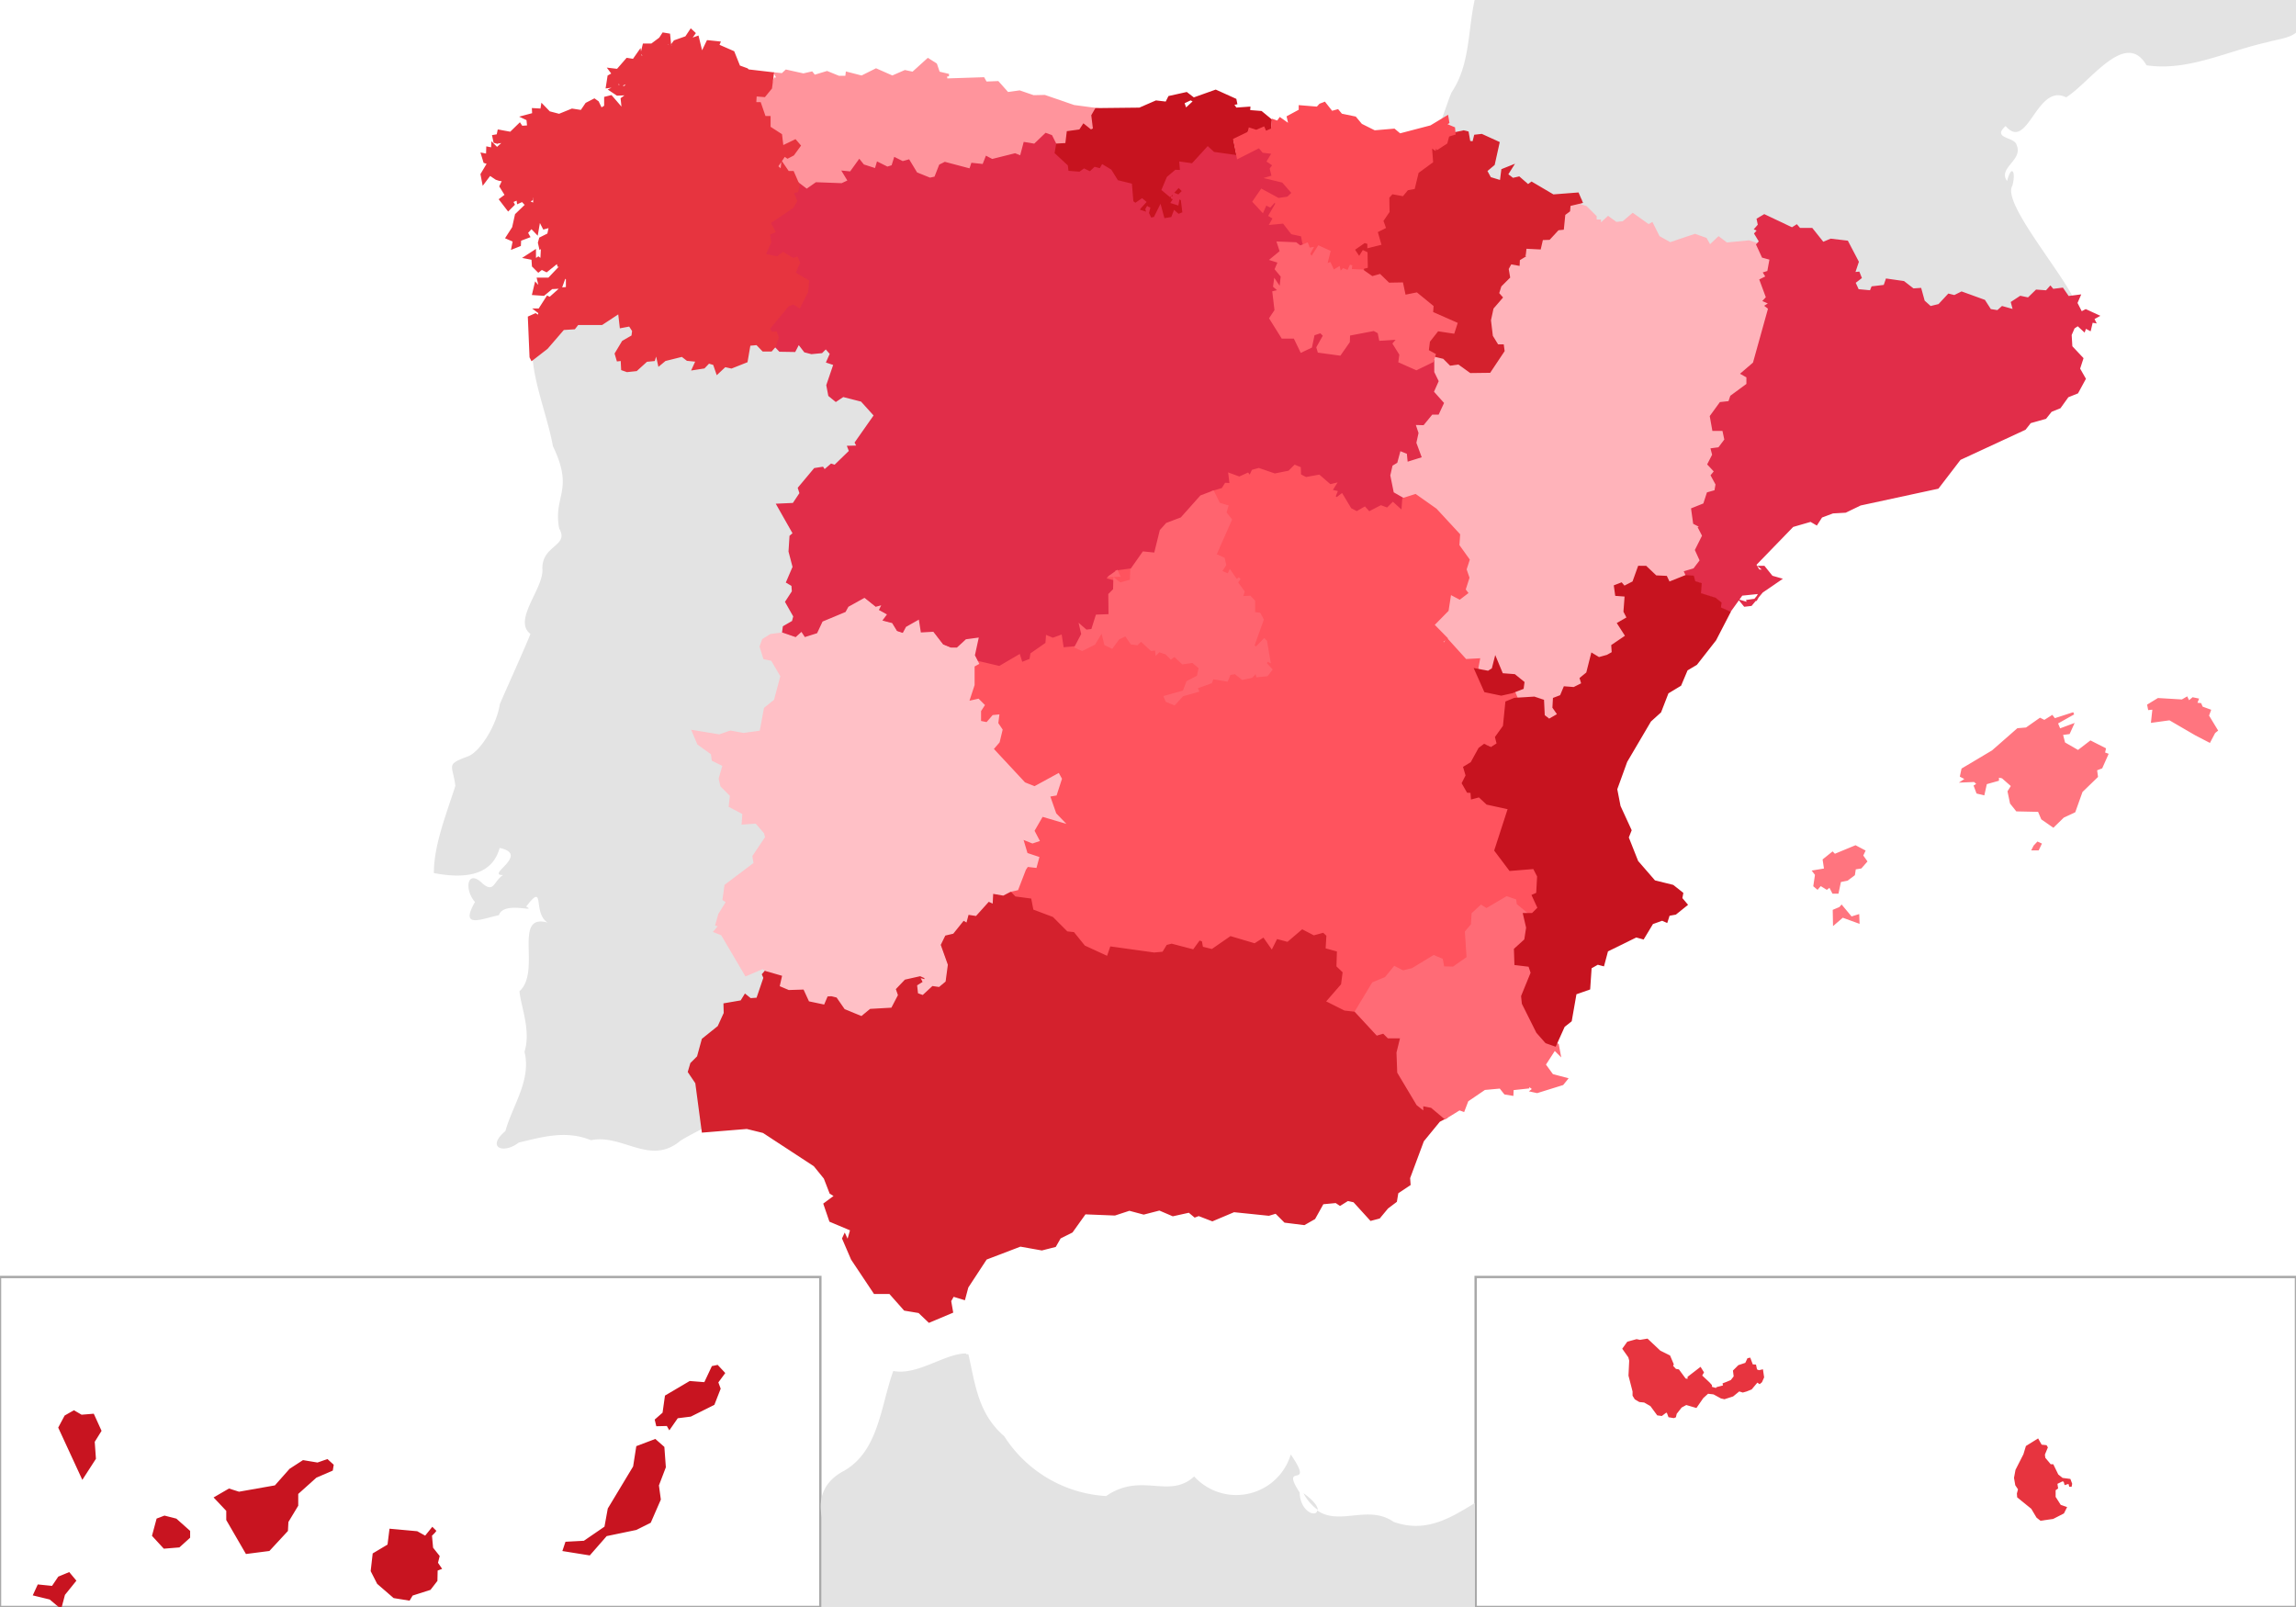 <svg xmlns="http://www.w3.org/2000/svg" viewBox="0 0 960 672" preserveAspectRatio="xMidYMid meet">

  <path fill="#e3e3e3" d="M595 60.7c-2 8.5-4.7 51.4 106 78.3s160-12.4 166-7c10.9-1-31.2-45.5-25.6-54.3 1.6-5.8-.3-9.3-2.2-2-4-5.5 6.8-8.7 4-15-.7-3.6-10.6-2.6-4.6-8 9.3 11 12.9-18.2 25.3-12 10-6.2 24.8-28.6 33.6-13.4 17.3 2.6 33.6-5.9 50.3-9.6 6.9-2 16.5-2 13.6-11.5 0-4.7 1.6-11.3-5.4-9l-339 1c-3.4 13.5-2 28.4-10 40.3-2 4-7.1 23.4-11.8 22.2zM328 440c-12.9 10.3-11.3 15.1-23.6 26.1-2 1.8-18.5 9.5-20.5 11.4-12.4 9.8-23.8-3.4-36.8-.7-10.3-4.2-19.9-1.5-30.2 1-6.5 5-13.7 2-5.6-4.8 3.1-11 10.9-21.3 8-33.2 2.8-8.9-1.6-19.2-2.1-25.3 9.3-8.3-3-32.8 11.8-28.7-6.5-4-.8-17.4-9-6.7 5 2.8-9.4-2.5-11.4 3.6-7.2 1.5-16.6 5.9-10-5.5-4.7-5.4-3.2-14.1 3.2-7.7 4.9 4.1 4.6-1.2 8.6-3.6-7.7.3 11.5-8.6-1.5-11.3-3.5 12.8-16.9 12.5-27.5 10.5 0-11.7 5.2-24.6 9-36.5-1.2-9.1-4.2-8.8 5.5-12.4 5.1-2.2 11.8-13.1 13.1-21.8 4.2-9.7 9-20.1 12.8-29.3-7.5-5.7 5.4-18.8 5-27-.5-10.2 11.4-9.6 7-17.1-2.6-13.8 6.4-15.7-2.6-34.4-2.8-15.1-9.9-30-8.6-45.4 7.8-19.2 32-23.1 50.4-21.5 17.2.9 33.4 8 49.3 13.5 26.9.9 54.7 14.9 64.9 41 14.7 37 7.3 78-1.4 116a736.3 736.3 0 01-57.9 150z"></path>
  <path fill-opacity="0" stroke="#a9a9a9" d="M0 534h343v138H0z" paint-order="markers fill stroke"></path>
  <path fill-opacity="0" stroke="#a9a9a9" d="M617 534h343v138H617z" paint-order="markers fill stroke"></path>
  <path fill="#e3e3e3" d="M404 566c-8.7-.2-20.3 9.3-30.5 7.3-5.3 14.6-6 33.3-20.5 41.7-7.9 4.1-11.2 10.7-9.3 19.7v39.8h273v-46c-10.3 6.3-20.5 12.7-34 7.9-10.7-7.4-22.5 1.8-32-4.8 0 2.9-7 1-7.3-7.5-8.6-13.3 6.8-.4-3.7-15.9a23.8 23.8 0 01-40.4 9.2c-10.5 9.7-22-2-36.8 8.2a54.3 54.3 0 01-42.6-25c-11-9.5-12.1-21.7-15-34.3h-.9zm147 65.4c0-1.3-1.4-3.7-6-7a20 20 0 006 7z"></path>

  <g fill="#fff" stroke="#000">

    <path id="ES-AN" style="fill:#d4212d; stroke:#d4212d" d="M580 505l-3.4 4.1-3.4.9-7-7.7-2.7-.6-3.2 2-2.7-1.8.7.7-5.3.5-3.5 6.3-4.2 2.4-8-1-3.8-3.8-3 .9-14.6-1.5-9 3.8-5.7-2.2-1.6.6-2.4-2-6.8 1.5-5.6-2.4-6.6 1.7-6-1.6-6.1 2-12.5-.5-5.5 7.7-5 2.5-2 3.5-5.5 1.4-9-1.6-14.4 5.5-7.8 11.9-1.3 4.9-4.6-1.4-1.3 2.3.8 4.6-9.5 4-4.2-4-6-1-6.2-7h-6.4l-9.4-14.1-3.7-8.6.6-1.3 1.3 2.8 1.5-5.2-8.8-3.7-2.4-7 4.6-3.4-2.1-1.3-2.4-6.2-4.3-5.3-21.4-14-6.9-1.7-18.4 1.5-2.7-20.3-3.1-4.6 1-3.4 2.8-2.8 2-7.3 6.6-5.3 2.6-5.7-.1-3.7 7-1.2 1.6-2.6 2.1 1.7 3-.2 3-8.8-.6-1.4 1.9-2.2 7.2 2.1-1 4.5 3.4 1.4 6.4-.3 2.3 5 5.8 1.3 1.3-3.3 2-.2 2.5.7 3.4 4.8 6.5 2.7 3.6-2.8 8.8-.6 2.4-4.8-.9-2.6 4.1-4.3 6.7-1.6 2.3 1.1v1.5l-1.1-.4.5 1-2.5 1.5.3 2.7 1.5.5 4-3.7 2.7.5 2.5-2 .8-6.8-3-8.4 2.2-4.3 3.3-.8 4.6-5.5 1 .5.8-3 3.3.5 5.4-6 1.3.6.2-3.9 4.6.8 2.8-1.4 2.3 2.4 6.8.8.9 4.8 8 3 6 6 2.8.3 4.5 5.6 8.8 4.1 1.3-3.8 18.7 2.6 3.2-.3 1.7-2.8 2.4-.6 8.8 2.3 2.6-3.7 1.7.6.4 2.2 3.2.8 7.8-5.4 10 3 4-2.5 3.3 4.8 2-4.1 4.5 1.2 6.1-5.3 5 2.6 4.1-1 1.7 1.5-.3 5.1 4.7 1.4-.2 6.3 2.6 2.6-.7 5.3-6 6.8 7 3.6 4.4.5 8.8 9.4 2.6-.8 2 1.9h5.6l-1.6 6.5.2 8.2 8 13.4 2 1.5v-1.2l4 .8 5.7 4.6-2.7 1.4-6.8 8.3-5.8 15.6.2 2.7-5.1 3.4-.6 3.6z"><title>Andalucía</title></path>
    <path id="ES-AR" style="fill:#ffb3ba; stroke:#ffb3ba" d="M599 148l4.2 1.1 2.8 2.8 3.4-.5 5 3.6 8-.1 5.7-8.7-.3-2.2h-2.2l-2.4-3.9-.8-6.7 1-5 3.9-4.5-1.5-1.7 1-3.3 3.6-3.5-.6-3.5 1.3-2.4 3.3.6.1-2 2.4-1.6-1.1-.9h1.2l.3-2.6 6 .3.9-3.9 3-.1 3.8-4 2-.2.5-6 2-1.5.3-2.4 5-1.2-.6 1.7 2.9.9 4 4v1.7h1.8v1.8l3.5-3.2 3.3 2.4 3-.3 4-3.4 6.6 4.7 1.4-.8 2.8 5.6 4.8 2.7 10.4-3.5 4.5 1.6 1.7 3 3.7-3.5 3.3 2.5 9.4-.9 3.4 1.1 2.2 5 3.3 1-1 5.5-1.5.4.9 1.6-2.6 1.4 2.7 7.2-1.2 1.4 2.5 1-1.7 1 1.3 1.2-6.3 23-5 4.2 2.3 1.3v3.4l-6.8 4.9-1 2.5-3.6.4-4 5.5 1 5.6h4.3l.9 4.2-2.8 3.6-3 .3.7 2.4-2 3.9 2.8 3-1.4 1.7 2 3.7-.5 3-3.2.8-1.5 4.6-5 2 .8 5.8 3.1 1.6-1 .3 1.7 3.4-3 6 2 4.4-2.7 3.6-3.8 1.1.5 1.2-7 2.7-1.2-2.4-4.3-.2-4.3-4.1h-2.8l-2.3 6.4-3.8 2-1.2-1.3-2.6 1 .4 3.6 4 .3-.4 6.7 1.4 2.7-4 2.2 3.3 5.5-5.9 4 .3 2.9-2.4 1.3-3.6 1-2.7-1.7-2 7.8-2.7 2.3.7 2.3-3.7 1.8-3.8-.3-1.6 3.6-2.9 1-.2 3.8 2.2 3-4 2.2-2.3-1.8-.3-6.3-3.6-1.2-8.2.5-1.2-2.9 4.4-1.6.4-2.3-3.7-3-5.3-.4-2.7-6.6-1.1 4.4-1.9 1.1-5.3-1 .7-3.7-5.5.3-7.7-8.5-1.7 2.3-.4-1.7 1.7-1.2-5.6-5.6 6-6.1 1.3-7.2 4 2.2 2.8-2.3-1-1.3 1.7-5-1.3-3.6 1.3-4-4.2-6 .3-4.4-9.7-10.5-8.5-6-5 1.5-4.9-2.7-1.4-7.4.9-4.5 2-1.1 1.4-5.2 3.5 1.3.3 3 4.8-1.4-2-5.7.8-4.1-1.3-3.9 3.7.1 3.6-4.3 2.7-.1 1.9-4.3-4.1-4.7 2-4.5-2-3.6v-4.5z"><title>Aragón</title></path>
    <path id="ES-AS" style="fill:#ff949c; stroke:#ff949c" d="M388 24.8l3.3 2.1 1.2 3.5 4.2 1-1.3.2.3 1.7 15.5-.5 1 1.8 5-.2 4.1 4.6 5-.7 5.8 2 4.7-.1 12.2 4.2 9.8 1.3-1.5 2.6.8 5.7-1.4.7-3-2.4-1.5 2.3-5.2.7-.5 5-5.4.3-1.6-3.2-2.2-.9-4.7 4.5-4.2-.6-1.5 5.7-2.5-1-9.5 2.4-2.4-1.2-1.2 3.2-4.8-.5-.8 2.5-10.5-3-2 1.2-2 5.1-2.4.4-5.7-2.2-3.2-5.3-2.5.6-3.2-1.5-1 3.2-2 .8-4.2-2-.7 2.6-5.4-1.7-1.6-2-3.6 5-3-.3 2.3 3.8-3 1.4-10.7-.4-4 2.8-3.3-2.4-2.3-5.4-2-.1-2.5-3.4-.1 2.8-2.1-1.8 3.2-4.7 1.3 1 2.3-1.3 2.7-3.7-1.8-2-5.4 2.5-.6-5-4.9-3 .2-4.4h-2.1l-1.9-5.8H316l.2-3.4 3.7.3 2.7-3.3 1.4-4h1.3l-1.1-2.1 2.9.3 1.6-1.5 7.2 1.6 3.5-.8 1.1 1.4 5.3-1.6 4.9 2h3.2l.2-1.7 6.2 1.6 6-3 6.8 3 5.3-2.3 3.3.7z"><title>Principado de Asturias</title></path>
    <path id="ES-CB" style="fill:#c7131f; stroke:#c7131f" d="M524 61.2l-1-4 2-1 1 .6zM508.3 38l8.2 3.7.3 1.5-1.5.3 1.4 2 5.6-.4-.1 1.4 5.1.4 4 3.3-.3 3.8-2.9 1.2-.8-1.8-2.9 1.3-2.8-.9-.4 1.6-6 3 1.5 7.4-9.9-1.4-2.4-2.3-6.4 7.1-5-.7.3 3.5H491l-3.2 2.8-2.1 4.9 3 2.5 3.6-4 2 2-2 2.1-2.4-1 .9 1.7H489l1.4.5-1 1.5 2.2.7.6-2.6 1.4.7.7 5.7-2.2.9-1.6-1.3-1 2.6-3.7.6-1.3-5.3-2.3 4.6-1.9.3-.9-2.1-4.4-1.5 3-3.3-1.1-1-2.7 1.8-1.3-1-.6-7.1-5.8-1.4-2.8-4.5-3.3-2-.8 1.5-2.3-.5-2.1 1.9-2.5-1.3-1.8 1.4-5.2-.4-.2-2.5-5.7-5.2.7-4.1 5.4-.3.6-5 5.1-.7 1.5-2.3 3 2.4 1.4-.7-.7-5.7 1.5-2.6 18.2-.2 6.9-3 4.3.5 1.2-2.4 7.2-1.6 2.6 2-4 1.9 1 2.9 3.8-3.5-1.3-.7zM479 87.3v-.1h.1l.7.4-.5 2-.5-1.6zm-3 .2l.2.3-.8-.4z"><title>Cantabria</title></path>
    <path id="ES-CE" style="fill:#e7343f; stroke:#e7343f" d="M705 587l-2.2 1.2-2.2 2.8-.3 1.3-.5.2-1.8-.3-.6-1.6-.7-.5-2 1.5-1.5-.2-2.8-3.8-2.8-1.6-2-.2-1.7-1-.8-1.3v-1.7l-1.7-6.6.3-6.3-.4-1.5-2.4-3.4 1.8-2.5 3.6-1 1.4.3 3-.5 5.2 4.9 4 2 1.4 3.3-.3.8 1.5 1.6 1.2.2 2.8 3.8 1.6.3V576l4.8-3.7 1 1.6-.8 1.4 3.3 3.1.9 1v.9l2.4.7.3-.5 3-.8-.2-.9 1.3-.5 1.9-.8 1.4-1.8-.3-2.4 2-2 3-1 .9-1.9.5-.1 1 2.7 1.3.1.4 1.9 1.2.5 1.3-.3.4 2.7-.8 1.8-.6.5-1-.7-2.6 3.1-2 .8-1.4.4-1.6-.5-2.7 2.2-3.4 1.1-1.3-.3-3.1-1.7-2.6-.3-2.2 2-2.7 3.9z"><title>Ciudad Autónoma de Ceuta</title></path>
    <path id="ES-CL" style="fill:#e12d49; stroke:#e12d49" d="M542 104l.7.8-1-.4zm-3.1 0v.4zm9.4-12.5l.2-.1 5-.5 6.7 1.8.8 1.5 1.6-.9-2.8 4.7 1.7 2.1 3-1 .2 2.7-6.4-.3-1.2-1.8-5.8.4-.9-2.4-4.4-3 1.6-3 .4-.9.2.3zM476.1 87l.7.4-.8-.5zm4 0l.3.1-.5 2-.5-1.6.4-.7h0zM334 77l3.3 2.5 4-2.8 10.7.4 3-1.4-2.3-3.8 3 .3 3.6-5 1.6 2 5.3 1.7.8-2.7 4 2 2.2-.7 1-3.2 3.2 1.6 2.5-.7 3.2 5.3 5.7 2.3 2.3-.5 2-5.1 2-1 10.6 2.8.8-2.4 4.7.5 1.3-3.3 2.3 1.2 9.6-2.4 2.5 1 1.5-5.7 4.2.7 4.7-4.5 2.2.8 1.6 3.2-.7 4.1 5.6 5.2.3 2.5 5.2.4 1.8-1.3 2.5 1.2 2-1.9 2.3.6.9-1.6 3.3 2 2.8 4.5 5.7 1.4.6 7.2 1.3 1 2.8-1.9 1.2 1-3.1 3.4 4.4 1.4 1 2.2 1.8-.3 2.3-4.6 1.4 5.2 3.6-.6 1-2.6 1.6 1.4 2.2-.9-.7-5.7-1.4-.8-.5 2.7-2.2-.7 1-1.5-1.4-.6h1.6l-.9-1.6 2.4 1 2-2-2-2-3.6 3.9-3-2.5 2.1-5 3.3-2.8 2.3.1-.3-3.5 5 .7 6.4-7 2.4 2.2 10 1.4 8.8-4.5 1.7 2 4.2.5L530 67l2.5 1.6-1.3 1.6.8 3.2-1.9.6 6.1 1.5 4.3 4.7-2.2 2.1-3.9.6-7-3.8L524 84l3.7 4.1 1.4-3 1.8.9 2.1-2.5.5 1.5-2.8 4.8 1.8 1.2-1.3 2.2 5.3-.4 3.6 4.5 4.1.8.7 3.3 1.6.7-2.8 1.3-1.8-1.4-7.4-.4 1.1 3.8-4 3.3 3.3 1-1.3 3 2.5 3-.7 5.4-2.2-3.4-.3 2.2 2.2 1.9-2.5.6.9 7.6-2.2 3.4 5 8h5.1l2.7 5.7 4-1.9 1.2-5 3-1.2 1.5 1.6-2.8 5 .5 1.7 8.8 1.1 3.7-5.1.1-3.2 10.4-2 2 1 .8 3.1 7.5-.5-1.8 2.3 2.7 4.4-.3 3 7 3.2 6.8-3.3v4.4l1.8 3.7-2 4.5 4.2 4.7-2 4.3h-2.6l-3.6 4.4-3.7-.1 1.3 3.9-.9 4.1 2.1 5.7-4.8 1.5-.3-3-3.5-1.4-1.4 5.2-2 1.2-1 4.4 1.5 7.4 4.9 2.8-.4 5.4-4-3.6-2.4 2.4-2.8-1-4.9 2.6-1.7-2-3.4 1.8-2.7-1.4-3.6-6-2 1.6-1.1-.8.9-2-2.3-.5 1.8-2.6-2.2.5-4.6-4.1-5.4 1-2.5-1.2-.2-3-2-.8-2.4 2.3-6 1.2-6.6-2.3-2.6.7-1.2 2.6-.9-1.3-3.4 1.6-4.1-1.5.5 4.3-2.2-.2-1.2 2.2-4 1.1-5 1.9-8.2 9.2-6 2.3-2.6 2.8-2.4 9.7-4.9-.5-5 7.1-6.1.8-2.5 1.9-.8.7 2.3.7v4.4l-2 2v8.6l-5.4.2-1.9 6-2.5.3-2.4-2 .9 3.5-2.8 5.2-5.5.5-.8-5.2-3.3 1.3-2.3-1-.3 2.9-6.3 4.4-.4 2.3-3.7 1.6-1-3.3-8.3 4.9-9.1-2.5-1.7-3.3 1.5-7-4.6.7-3.7 3.5h-2.9l-3.4-1.4-4-5.2-5.4.3-.8-5.1-4.6 2.6-1.4 2.8-3-1-2.1-3.3-4.7-1.2 2.1-2.7-3.3-1.8.7-1.4-1.5.4-4.6-3.7-6.4 3.5-1.1 2.1-9.6 4.1-2.4 5-5.6 1.7-1.3-1.9-2.1 2-5.9-2 .3-2.2 3.8-2.2.6-2.3-3.4-6 2.8-4.3-.2-2.7-2.2-1.3 2.7-6.3-1.7-6.5.4-6.3 1.4-1.2-6.8-12 6.6-.3 3-4.5-.7-2.2 6.6-7.9 3.2-.5.8 1.2 2.9-2.5 1.5.5 6.4-6.2-.7-1.8 4-.1-.9-1.7 8-11.4-5.6-6.2-7.8-2-3 2-2.7-2.2-.8-4.2 3-8.8-3-1 1.5-3.4-2.2-2.5-1.8 1.8-4.2.4-2.7-.7-2.7-3.5-1.7 3.3-6.1-.1-2-2.1 1.2-3.8-.6-2-1.9.1-1.2-1.7 8.2-9.8 2.3-.8 2.4 1.4 3.2-6.2.4-4.5-5.7-3.3 1.9-4.4-.8-2-1.7.5-4-2.5-2.5 1.9-5.4-1.2 2.4-5.4-.6-3.3 2.3-1-2-3.8 9.7-6.4 1.4-2.6-1.5-3.7 2-.5z"><title>Castilla y León</title></path>
    <path id="ES-CM" style="fill:#ff535e; stroke:#ff535e" d="M467 239l6-.8v4.5l-4.6 1.3-2.4-1.8-2.3-.6.8-.7 3.3-.2zm40.2-33.3l4-1.2 1.3-2.1 2.1.1-.5-4.2 4.1 1.5 3.5-1.6.9 1.3 1.2-2.6 2.5-.7 6.7 2.3 6-1.2 2.4-2.4 2 .8.1 3 2.5 1.3 5.5-1 4.6 4 2.1-.5-1.7 2.7 2.2.5-.8 2 1 .8 2.1-1.6 3.6 6 2.7 1.4 3.3-1.9 1.8 2 5-2.6 2.7 1 2.3-2.3 4 3.6.4-5.4 5-1.6 8.5 6 9.7 10.5-.3 4.5 4.3 6-1.3 4 1.2 3.5-1.6 5 1 1.3-3 2.3-4-2.1-1.1 7.1-6 6.1 5.5 5.6-1.7 1.2.4 1.7 1.7-2.2 7.7 8.5 5.5-.3-.7 3.6 4 9 6.7 1.5 4.5-1 1.2 2.8-3.5 1.4-.9 9.9-3.3 4.6.7 2.8-2.8 1.8-3-1.3-1.8 1.5-3.3 6-3.1 1.8 1 3.4-1.6 3.2 2 3.5 1.6.1.2 2.7 3-.9 3.3 3 9.2 2.1L626 355l6.3 8.1 9.9-.8 1.8 3.5-.4 7.4-1.8.7 2.4 5.3-2.7 2.6H638l-4.7-3.9-.2-1.8-3.5-1.2-8.5 5-2.3-1.5-3.4 3.3-.3 4.5-2.5 3 .8 10.9-6 4.2-4.4-.1-.6-3.2-3.3-1.5-9 5.4-3.9 1-3.4-1.7-3.7 4.5-5.4 2.1-7 11.8-4.4-.5-7-3.5 5.9-6.8.7-5.4-2.6-2.5.2-6.4-4.7-1.3.3-5.1-1.7-1.6-4 1.1-5-2.6-6.2 5.3-4.5-1.2-2 4-3.3-4.7-3.9 2.5-10.1-3-7.8 5.4-3.2-.8-.4-2.2-1.6-.6-2.7 3.7-8.8-2.3-2.4.6-1.7 2.8-3.2.3-18.7-2.6-1.3 3.8-8.7-4-4.6-5.7-2.8-.3-6-6-8-3-.9-4.7-6.8-.9-2.3-2.4 3.1-.8 3.1-8.2 1.1-1.5 3.6.3 1-3.6-4.9-1.6-2-6.8 4.5 1.9 2.5-.9-2.1-4 3.7-6.3 8.5 2.4-3.1-3-2.6-7.7 2.8-.5 2.2-6.5-1-1.8-10 5.4-4.2-1.8-13.4-14.4 2.5-3 1.3-4.9-1.8-2.8.4-3.2-2 .2-2.7 3-2.8-.5-.2-4.7 1.5-2.4-2.1-2-4.4.8 2.4-7.2v-8l1.6-1 8.9 2.1 8.2-4.8 1 3.2 3.8-1.5.4-2.4 6.3-4.4.2-2.9 2.4 1 3.3-1.2.8 5.2 5.5-.5 2.6 1.2 5-2.5 3.3-5.5 1.5 5.6 2.7 1.3 2.6-3.6 3.2-1.5 2.4 3.5 2.3.3 1.6-1.6 4.3 4 2-.2.2 1.6 1-1 3 1 2 2.1 1.6-1 3.4 3 4-.5 3.2 2.5-.8 3.7-4.4 2.4-1.5 3.9-8 2.1.7 1.8 3.3 1.3 3.4-3.7 6.4-1.8-.6-1.4 6-2.2.9-1.9 5.9 1 1.1-2.7 2.4-.3 3 2.4 3.9-.8 2-2.1.2 1.8 4-.4 1.8-2.3-2.2-2.5.4-1.5 1.1.5-1.4-8.3-.7-.8-3.4 3.5-1.1-1 3.7-10.7-1.3-2.4-2.3-.3v-5l-1.6-1.8-3.5.2.7-2.4-2.8-3.9 1.2-1.8-1.3 1-2.7-3.8-.7 1.5-3.2-1.5 1.8-2.7-.6-2.6-3.4-1.6 6.5-14.7-2.3-3 .8-2.7-3.4-.9z"><title>Castilla-La Mancha</title></path>
    <path id="ES-CN" style="fill:#c81420; stroke:#c81420" d="M28.8 658l2.5 3-4.6 5.7-1.4 5.3-4.3-3.6-6.6-1.6 1.7-3.7 5.9.6 2.7-4zm152-18.8l1 1-.3.4-1.4 1.4.5 5.4 2.7 3.4-.7 2.8 1.5 2.2-1.6.6-.1 4.5-2.7 3.5-7.5 2.4-1.2 2-6.2-1-6.7-5.8-2.6-5.1.8-7 6.2-3.7.8-6.4 11 1 3.6 2zm-112-4.9l4.7 1.2 5.5 4.9v2.4l-4.2 3.8-6.1.5-4.6-5 1.8-6.7zm31.1-10l15.3-2.7 6.2-7 5.4-3.5 6 1 4-1.4 2.2 2-.3 1.9-6.7 2.9-7.8 7v5l-4.1 6.8-.2 3.7-7.5 8.1-9.3 1.2-8-13.8v-3.9l-5-5.3 5.7-3.3zm174-22l3.4 3 .6 8.2-2.9 7.6.8 5.9-4.1 9.4-5.8 2.9-12.5 2.6-7 8-10.6-1.7 1-3 7.5-.4 8.9-6.1 1.4-7.7 10.6-17.6 1.3-8.3zm-243-12l3.1 1.8 4.9-.4 3 6.6-2.8 4.5.5 7.1-5.1 7.9-9.6-20.8 2.5-4.7zm269-19l2.7 2.9-2.8 3.8 1 2.7-2.5 6.4-9.6 4.8-5.6.7-3.2 4.6-.8-1.4-4.3.1-.5-2.1 3.2-2.8 1-7.1 10-5.9 6.3.5 3.2-6.8z"><title>Canarias</title></path>
    <path id="ES-CT" style="fill:#e12d49; stroke:#e12d49" d="M866 145l4.6 4.9-1.4 4.3 2.4 4.2-3.1 5.7-4 1.6-3.3 4.6-3.7 1.5-2.3 2.9-6.4 1.8-2.2 2.8-27.2 12.6-9.2 12-32.4 7-6.2 3-5.3.3-4.8 1.8-2 3.1-2.4-1.4-7.6 2.2-15.7 16.2 1.5 2.5 2.8.2-2-1.7h1.4l3.3 4.1 3.5 1-7.6 5.2-4.6 5.5-2.6.3-1.4-1.7 3 .9-.4-1.1 3.5-.5 1.7-3-7.7.8-4.9 6.8-4-1.8.3-2.1-2.2-1.8-6.4-2 .4-4.2-2.6-.8-.6-2.2-3-.2-.5-1.1 3.7-1.1 2.8-3.7-2-4.4 3-6-1.7-3.3 1-.4-3.1-1.6-.8-5.8 5-2 1.5-4.6 3.2-.9.5-2.9-2-3.7 1.4-1.7-2.8-3 2-3.9-.6-2.3 3-.4 2.7-3.6-.9-4.2h-4.2l-1-5.6 4-5.5 3.7-.4.8-2.4 6.8-5v-3.3l-2.3-1.3 5-4.3 6.4-23-1.3-1 1.7-1.1-2.5-1.1 1.2-1.3-2.7-7.3 2.6-1.3-1-1.6 1.6-.5 1-5.5-3.3-.9-2.3-5 1.2-1.3-2-3.3 1.3-1.5-1.2-.5 1.4-1.6-.5-2.4 2.7-1.6 11.6 5.5 1.9-1.2 1.2 1.4h5.1l4.7 5.9 3.3-1.4 6.8.8 4.4 8.4-1.6 4.8 2-.2.8 2-2.6 2 1.5 3.3 5.4.5.7-1.7 5.1-.6.9-2.6 7 1 4 3.1 3-.2 1.4 5.1 2.8 2.5 3.7-.9 4-4.3 2.4.6 3-1.5 9.4 3.4 2.5 3.9 3.2.5 1.9-1.7 5 1.4-.9-3.4 3.5-2.3 3.3.7 3.4-3.3 4.2.3 1.6-1.8 1 1.2 4-.5 2.4 3.5 4.7-.6-1.3 3 2.1 4.1 1.9-1 5 2.3-2 1.1.7 1.4-1.2-.2-.8 3.4-1.9-1-.5 1.4-2.6-2.4-1.8 1.2-1.3 3z"><title>Cataluña - Catalunya</title></path>
    <path id="ES-EX" style="fill:#ffc0c6; stroke:#ffc0c6" d="M327 265l5.8 2 2.2-2 1.3 2 5.7-1.8 2.3-4.9 9.6-4 1.2-2.2 6.3-3.5 4.6 3.7 1.5-.4-.7 1.4 3.3 1.8-2 2.7 4.6 1.2 2 3.3 3 1 1.5-2.8 4.6-2.6.8 5.1 5.4-.3 4 5.2 3.4 1.4h2.9l3.8-3.5 4.5-.6-1.5 6.9 1.7 3.3-1.8 1v8l-2.4 7.3 4.4-1 2.2 2.2-1.5 2.3v4.7l3 .6 2.6-3 2-.2-.4 3.2 1.8 2.7-1.2 5-2.6 3 13.4 14.4 4.3 1.7 9.9-5.4 1 1.8-2.1 6.5-2.9.5 2.7 7.7 3 3.1-8.5-2.5-3.7 6.4 2.1 4-2.4.8-4.5-1.8 2 6.7 4.8 1.6-1 3.7-3.5-.4-1 1.5-3.2 8.3-3 .7-2.9 1.5-4.6-.8-.2 3.9-1.3-.6-5.4 6-3.3-.5-.8 3-1-.6-4.5 5.6-3.4.8-2.1 4.3 3 8.4-.9 6.7-2.4 2-2.8-.4-4 3.7-1.4-.5-.3-2.7 2.4-1.5-.5-1 1.1.3v-1.4l-2.2-1-6.7 1.5-4.1 4.3.9 2.6-2.5 4.8-8.8.5-3.5 2.9-6.6-2.7-3.4-4.9-2.4-.6-2 .1-1.4 3.3-5.7-1.2-2.3-5-6.4.2-3.3-1.4 1-4.4-7.3-2.1-1.4-.9-7 3-10-17-3-1.2 2.1-2.5-1.4-.3 1.2-4.3 3.3-5.3-1.5-1 .8-5.8 12.2-9.2-.5-3 5.3-7.9-.5-2-3.7-4.3-5.6.4.3-4.2-5.7-3 .5-4.5-4-4-.7-3 1.6-5.6-4.5-2.2-.4-2.7-5.7-4.1-2.2-5.2 11 1.8 4.6-1.6 5.5 1 7.2-1 1.8-9.7 4.2-3.4 2.7-10.2-4-6.8-3.2-.7-1.5-4.8 1-2.8 3.2-2z"><title>Extremadura</title></path>
    <path id="ES-GA" style="fill:#e7343f; stroke:#e7343f" d="M276 16.1l1.3-2 2.4.4.4 4-1.3-1 .1 3.6h-1.8l1.3.8 1.6-1-.8-1.7 3.2.4-1.2-1.1.9-1.2 4.8-1.7 2-3 1.4 1.3-2 2.8 3.4-1.2 1.7 7 2.5-5.2 4.8.5-.5 1.2 6.4 2.8 2.4 6 3.3 1.2.5.5 10.3 1.2-.8 6.1-2.7 3.3-3.7-.3-.2 3.4h2l2 5.8h2v4.3l4.8 3.1.6 5 5.4-2.6 1.8 2.1-2.7 3.7-2.3 1.2-1.3-.9-3.2 4.7 2 1.8.3-2.9 2.4 3.5h2l2.4 5.5-.6 2.4-2 .5 1.5 3.6-1.5 2.6-9.6 6.5 2 3.7-2.3 1 .6 3.4-2.4 5.4 5.4 1.1 2.5-1.8 4 2.5 1.7-.5.8 2-1.9 4.3 5.7 3.4-.4 4.4-3.2 6.3-2.4-1.5-2.3.8-8.2 9.9 1.3 1.7 1.8-.1.7 2-1.2 3.7-1.5 1.7h-3.3l-2.6-2.7-3.2.3-1.2 7-6.3 2.5-2.7-.6-3.2 3-1.3-3.8-2.3-.7-2 2.1-4.5.7 1.6-3.5-4-.4-2.2-1.7-7.2 1.8-2.4 2-1.2-5.4-1 3.4-3.1.3-4.3 3.9-3.8.4-2-.7-.2-4-1.7.2-.8-2.7 3-5 4-2.3.3-2.3-1.5-2.3-3.7.7-.7-6.1-7.3 4.8h-10.1l-1.4 1.8-4.6.3-6.9 8-6.2 4.8-.5-1-.7-16.6 2.7-1.2 1.4.9.3-1.7-1.6-1.2h1.5l3.4-5.3 1 .5 4.5-4 2.7-.2v-4l-1-.7-1.6 4.4-3.8.2-3.4 2.8-4.3-.3 1-4.2 2 2.2-1-4.3h4.5l5.7-6-1.7.4-.4-1.4-4.6 3.7-2-1-1.4 1.1-2.2-2.2-.2-3-3.1-.6 4-2.6v3.8l1.5-1 1.3 1 .3-5.7-.8.6-.5-2.2.5-1.8 3.4-1.7.7-3.3-2.6.7-1.9-3.7-1 5.8-2.3-2.4-2 2.2.9 1.6-3.7 1.4-.1 2.2-3 1.2.6-3-3-1.3 2.7-4.2 1.2-5.4 5.5-5.3 2.1 1v-3.1l-.9-1.4-.2 2.4-2.9 1.6-1-1.1-1.8.8-.2-1.5-2.4 1 .7 1.3-2.2 2.2-3.3-4.3 2.4-1.8-2.3-3.7 1.2-2.5-1.8-.3-1.2-.4-2.7-1.8-2.7 3.6-.7-3.6 2.8-4.7-1.6-.5-1-3.3 2.1.4.1-3 2 .4.1-2 1.9 1.9 3.3-3-2.2.3v-1.8l-1 2-1.1-.3-.5-2.4 1.8-.3.4-1.9 5 .9 3.8-3.7.8 1.2 2.8-.2-.3-3-2.1-1 4.5-1.2-.1-2 3.5.2.3-1.9 2.9 3 4.2 1.1 5.4-2.2 3.9.6 2.1-3.1 3.3-1.7 1.4 1 1.4 2.9 1.8-1.1v-3.6l2.4-.6 5 5.8-.5-4.8 2.7-2-4.6.2-3-2 3.3-1.6 2.8.6 2.2-2.6-3.8 1.7-.8-1.6-1.1 1.9-3.9.5.7-4.5 1.8-1-1.5-2 3.4.4 4-4.6 1.9.3-.1 1.4 3.5-5 .3 2.2 1.8.4-1.2-2 .8-3.3h3.3z"><title>Galicia</title></path>
    <path id="ES-IB" style="fill:#ff757f; stroke:#ff757f" d="M770 379l4 4.8 2.9-.9.1 2.7-6.6-2.4-3.5 3-.1-5.4 2.6-1.1zm5.8-25l3.6 1.9-.9 1.9 1.7 2.4-2.2 2.5-2.5.4-.4 2.6-2.8 2.1-3 .6-1 4.8h-1.8l-1.4-2.7-1.3 1-2.6-1.6-1.3 1.5-1.2-1 .7-4.7-1-1.3 4.8-.8-.6-4 3.6-2.9.9.9zm76.2-1.5l1.1.5-1 2.1h-2l.6-1.2zm15-54.2l-7.1 4 1.2 2.9 5.4-2-1.5 3.3-3 .4 1 3.9 5.9 3.4 5.2-4 5.9 3-.4 1.8 1.4.5-2.4 5.4-2.3.9.4 2.9-6.4 6.2-3 8.4-4.7 2.2-4.1 4-4.6-3.2-1.4-3.3-9.2-.2-2.4-3-1-4.8 1.5-2.4-4.1-3.6-2-.4v1.5l-5 1.4-1 4.5-2.5-.6-1-2.7 1.3-.8-1.5-1.4-4.8.2 1.5-1-2.3-1.2.6-2.8 12.6-7.5 10.5-9.2 3.6-.3 5.7-4 1.8.9 3.2-2 1 1.3zm51.2 8.8l-11-6.4-7.3 1 .6-5.5-1.9.2-.3-1.5 4.1-2.5 10 .6 1.9-1.1.8 1.7 1.8-1.5 1.9.4-.7 1.8 1.9.2.6 1.4 3.3 1.2-.8 2.2 3.7 6.1-1 .8-2 3.8z"><title>Islas Baleares - Illes Balears</title></path>
    <path id="ES-MC" style="fill:#ff6b76; stroke:#ff6b76" d="M567 423l7.1-11.8 5.3-2.2 3.7-4.5 3.5 1.8 4-1 8.9-5.4 3.3 1.4.6 3.3 4.3.1 6-4.2-.7-10.8 2.5-3 .3-4.6 3.5-3.2 2.2 1.4 8.5-5 3.5 1.2.2 1.8 4.7 3.9 1.2 5.6-.7 5.2-4.4 3.8.3 6.2 5.7.7 1.1 3-4 9.8.3 3 6 12 3.8 4.2 3.6 1.2.7 3.8-2-2-4.2 6.5 3.2 4.4 6 1.6-1.7 2.1-10.6 3.3-2.3-.5.9-.7-2.6-2 .2 1.3-6.5.7-.1 2.3-3-.5-2-2.5-6.6.6-7.2 4.9-1.6 4.2-1.7-.6-6 3.7-5.6-4.7-4-.8v1.3l-1.9-1.5-8-13.4-.3-8.2 1.6-6.5h-5.5l-2-2-2.7.8z"><title>Región de Murcia</title></path>
    <path id="ES-MD" style="fill:#ff646f; stroke:#ff646f" d="M467 239l.8 1.7-3.3.1zm40.2-33.3l2.5 5 3.4 1-.8 2.7 2.3 2.9-6.5 14.7 3.5 1.6.6 2.6-1.8 2.8 3.2 1.4.7-1.5 2.7 3.9 1.3-1-1.2 1.8 2.8 3.8-.7 2.4 3.4-.2 1.7 1.8v5l2.3.3 1.3 2.4L524 270l1.2 1 3.4-3.5.7.7 1.4 8.3-1-.5-.5 1.5 2.3 2.5-1.8 2.3-4 .4-.4-1.8-2 2.1-3.8.8-3-2.4-2.4.4-1.1 2.7-6-1-.7 1.8-6.1 2.2.6 1.4-6.4 1.8-3.4 3.7-3.2-1.3-.7-1.7 7.9-2.2 1.5-4 4.4-2.3.8-3.7-3-2.5-4.2.6-3.4-3.2-1.5 1.1-2-2-3-1-1 1-.2-1.7-2 .2-4.3-4-1.7 1.6-2.3-.3-2.4-3.5-3.1 1.5-2.7 3.7-2.7-1.3-1.4-5.7-3.3 5.5-5 2.5-2.7-1.2 2.8-5.3-.8-3.4 2.3 2 2.6-.3 1.9-6 5.4-.2-.1-8.7 2-2 .1-4.3 2.3 1.8 4.6-1.3.2-4.6 5-7.1 4.9.5 2.4-9.7 2.5-2.8 6.1-2.3 8.2-9.2z"><title>Comunidad de Madrid</title></path>
    <path id="ES-ML" style="fill:#e7343f; stroke:#e7343f" d="M853 604l.4.6 2 .2.3.5-1.2 2.9.2 1.6 2.5 3h1l2 4.1 2 1.6 3.1.4.6 1.6-.2 1.1-.5-1.7-1.6.5-.3-1.1-.9-.4-2.7 1.3.3 2-1 .7v3.2l2.3 3.6 2.3.8-1 2-4.3 2.2-5 .7-1.4-1.1-2.2-3.7-5.8-4.7-.1-1.3.5-1.9-1.2-1.8-.5-2.9.6-3.2 3.3-6.5 1-3.3 4.5-2.8z"><title>Melilla</title></path>
    <path id="ES-NC" style="fill:#d4212d; stroke:#d4212d" d="M612 55l1.6.4.7 4 1.8.2.7-2.8 2.7-.3 7 3.2-2 9-3.2 2.7 1.7 3.1 4.6 1.4.6-4.8 4-1.6L630 73l2.5 1.9 2.6-.6 3.8 3.3 1.5-1.1 9 5.3 10.3-.8 1.5 3.5-5 1.2-.2 2.4-2 1.5-.6 6-2 .2-3.7 4-3 .1-.9 3.9-6-.3-.3 2.7h-1.2l1 .9-2.3 1.4-.1 2.1-3.3-.6-1.3 2.4.6 3.5-3.6 3.6-1 3.2 1.5 1.7-3.8 4.4-1.1 5.1.8 6.7 2.4 3.9h2.2l.3 2.2-5.8 8.7-7.9.1-5-3.6-3.4.5-2.8-2.8-4.2-1-2.9-1.7.5-4 3.7-4.7 6.6 1.1 1.3-3.7-10.2-4.5.2-2.6-6.7-5.4-5 1-1-5.2-5.7.1-3.7-3.6-3.2 1-4-3V112l1.6-.5v-5.8l-1.5-.6-1.6 2.7-2.4-3.5 4.5-3.2 1.7.5.1 1.6 4.8-1.2-1.6-5.2 3.4-1.7-1-2.8 2.7-3.9v-6l1.4-1.7 4.4.7 2-2.4 2.8-.4 1.6-6.7 6-4.3-.5-6.5 1.7 1.2.3-1.6.8 1.4 3.7-2.4.9-3 2.6-.8z"><title>Comunidad Foral de Navarra</title></path>
    <path id="ES-PV" style="fill:#fc4a55; stroke:#fc4a55" d="M552 43.8l1.8-.7 3 3.8 2.5-.7 1.5 1.8 5.8 1.2 2.5 3 5.6 2.8 8.2-.7 2.4 2 13-3.4 6.8-4.1.4 2.4-1.4.8 3.8 1.6.2 2.3-2.6.8-.8 3-3.7 2.4-.8-1.4-.3 1.6-1.7-1.2.5 6.5-6 4.4-1.6 6.6-2.7.5-2 2.4-4.4-.8-1.6 1.8.1 6-2.6 3.8 1 2.8-3.4 1.7 1.5 5.2-4.8 1.2v-1.6l-1.7-.5-4.6 3.2 2.4 3.6 1.7-2.7 1.3.6.1 5.8-1.6.4v1.5l-5-.1.3-2.1-1.2 2.5-2-.8-1.4 1.5-.5-2.2-2.3 1.4-1.6-3.1-1.5.6 1.4-5.6-4.4-2-3 4.7-1.1-1.8 1.2-2.2-1.3.2-.8-2.1-1.6-.8-.6-3.2-4.2-.9-3.5-4.5-5.3.5 1.3-2.3-1.8-1.1 2.8-4.8-.5-1.5-2.2 2.4-1.8-.9-1.3 3-3.7-4 3.3-4.8 7 3.8 4-.6 2.1-2-4.2-4.8-6.2-1.5 2-.6-.8-3.2 1.2-1.6-2.4-1.6 2.1-3.5-4.1-.5-1.7-2-8.9 4.5-1.5-7.5 6-2.9.4-1.6 2.8.9 3-1.3.8 1.8 2.8-1.2.3-3.8 2 .7 1-1.4 4.1 2.9-.8-3.6 5-2.7v-1.7l7.3.6zm-27.3 17.4l-1-4 2-1 1 .6zM548 91h.1l.2.4.3.3 5-.5 6.8 1.8.7 1.5 1.7-.9-2.8 4.7 1.7 2.1 3-1 .1 2.7-6.3-.3-1.2-1.8-5.8.4-1-2.4-4.4-3 1.7-3z"><title>País Vasco - Euskadi</title></path>
    <path id="ES-RI" style="fill:#ff636e; stroke:#ff636e" d="M599 151l-6.8 3.3-7-3.1.4-3-2.8-4.5 1.9-2.2-7.6.5-.6-3-2-1.1-10.5 2-.1 3-3.7 5.3-8.8-1.2-.5-1.7 2.8-5-1.5-1.5-3 1-1.1 5.2-4 1.9-2.8-5.8h-5.1l-5-8 2.2-3.3-.9-7.6 2.5-.6-2.2-1.9.3-2.2 2.3 3.4.6-5.4-2.5-3 1.3-3-3.2-1 4-3.3-1.2-3.7 7.4.3 1.8 1.4 2.9-1.2.8 2.1 1.2-.2-1.2 2.2 1.1 1.8 3-4.7 4.4 2-1.4 5.6 1.6-.6 1.5 3.2 2.3-1.4.5 2.2 1.4-1.5 2 .8 1.2-2.6-.2 2.1 5 .2 4 2.8 3.2-.9 3.7 3.6 5.6-.1 1.1 5.2 5-1 6.6 5.4-.2 2.6 10.2 4.5-1.2 3.7-6.6-1-3.7 4.7-.5 4 2.9 1.6zm-60.2-46.8l.1-.3.3.2-.3.1zm2.9 0l.3-.3.7.8-1-.4z"><title>La Rioja</title></path>
    <path id="ES-VC" style="fill:#c7131f; stroke:#c7131f" d="M617 280l5.3 1 1.9-1.2 1.1-4.3 2.7 6.5 5.2.4 3.7 3-.3 2.3-4.4 1.7-4.5 1-6.7-1.4zm16.3 12.3l8.2-.5 3.6 1.2.3 6.3 2.3 1.8 4-2.3-2.1-3 .2-3.6 2.9-1.1 1.5-3.6 3.9.3 3.6-1.8-.7-2.3 2.7-2.2 2-7.9 2.8 1.7 3.6-1 2.3-1.3-.2-3 5.9-4-3.4-5.3 4-2.3-1.4-2.7.5-6.7-4-.3-.5-3.6 2.6-1 1.2 1.4 3.9-2 2.3-6.4h2.8l4.2 4 4.3.2 1.2 2.5 7-2.8 3 .2.6 2.2 2.6.8-.3 4.2 6.4 2 2.2 1.8-.3 2.1 4 1.8-5.9 11.4-7.9 10.1-4 2.4-2.7 6.4-5.3 3.2-3.1 8-4.2 3.8-10 17-4.2 11.6 1.4 7.2 4.6 10-1.2 3 4 10.1 7.2 8.3 7.7 1.9 3.9 3.1-.4 2.1 2.2 2.6-4.6 3.7-2.8.5-.9 2.8-1.8-.8-4.2 1.5-3.8 6.3-2.9-.8-12.2 6-1.6 6-2.3-.6-3 1.7-.6 8.8-5.7 2-2 11.4-2.9 2.3-3.6 8-3.7-1.3-3.7-4.2-6-12-.3-3 4-9.8-1-3-5.8-.7-.2-6.1 4.3-3.9.8-5.2-1.3-5.6h3.5l2.6-2.6-2.4-5.2 1.8-.8.4-7.3-1.8-3.5-10 .8-6.1-8.1L631 338l-9.2-2-3.3-3.1-3 .8-.2-2.6-1.6-.1-2-3.5 1.6-3.2-1-3.4 3-1.8 3.3-6 2-1.5 2.9 1.3 2.8-1.8-.7-2.8 3.3-4.6 1-10z"><title>Comunidad  Valenciana</title></path>

  </g>

</svg>
